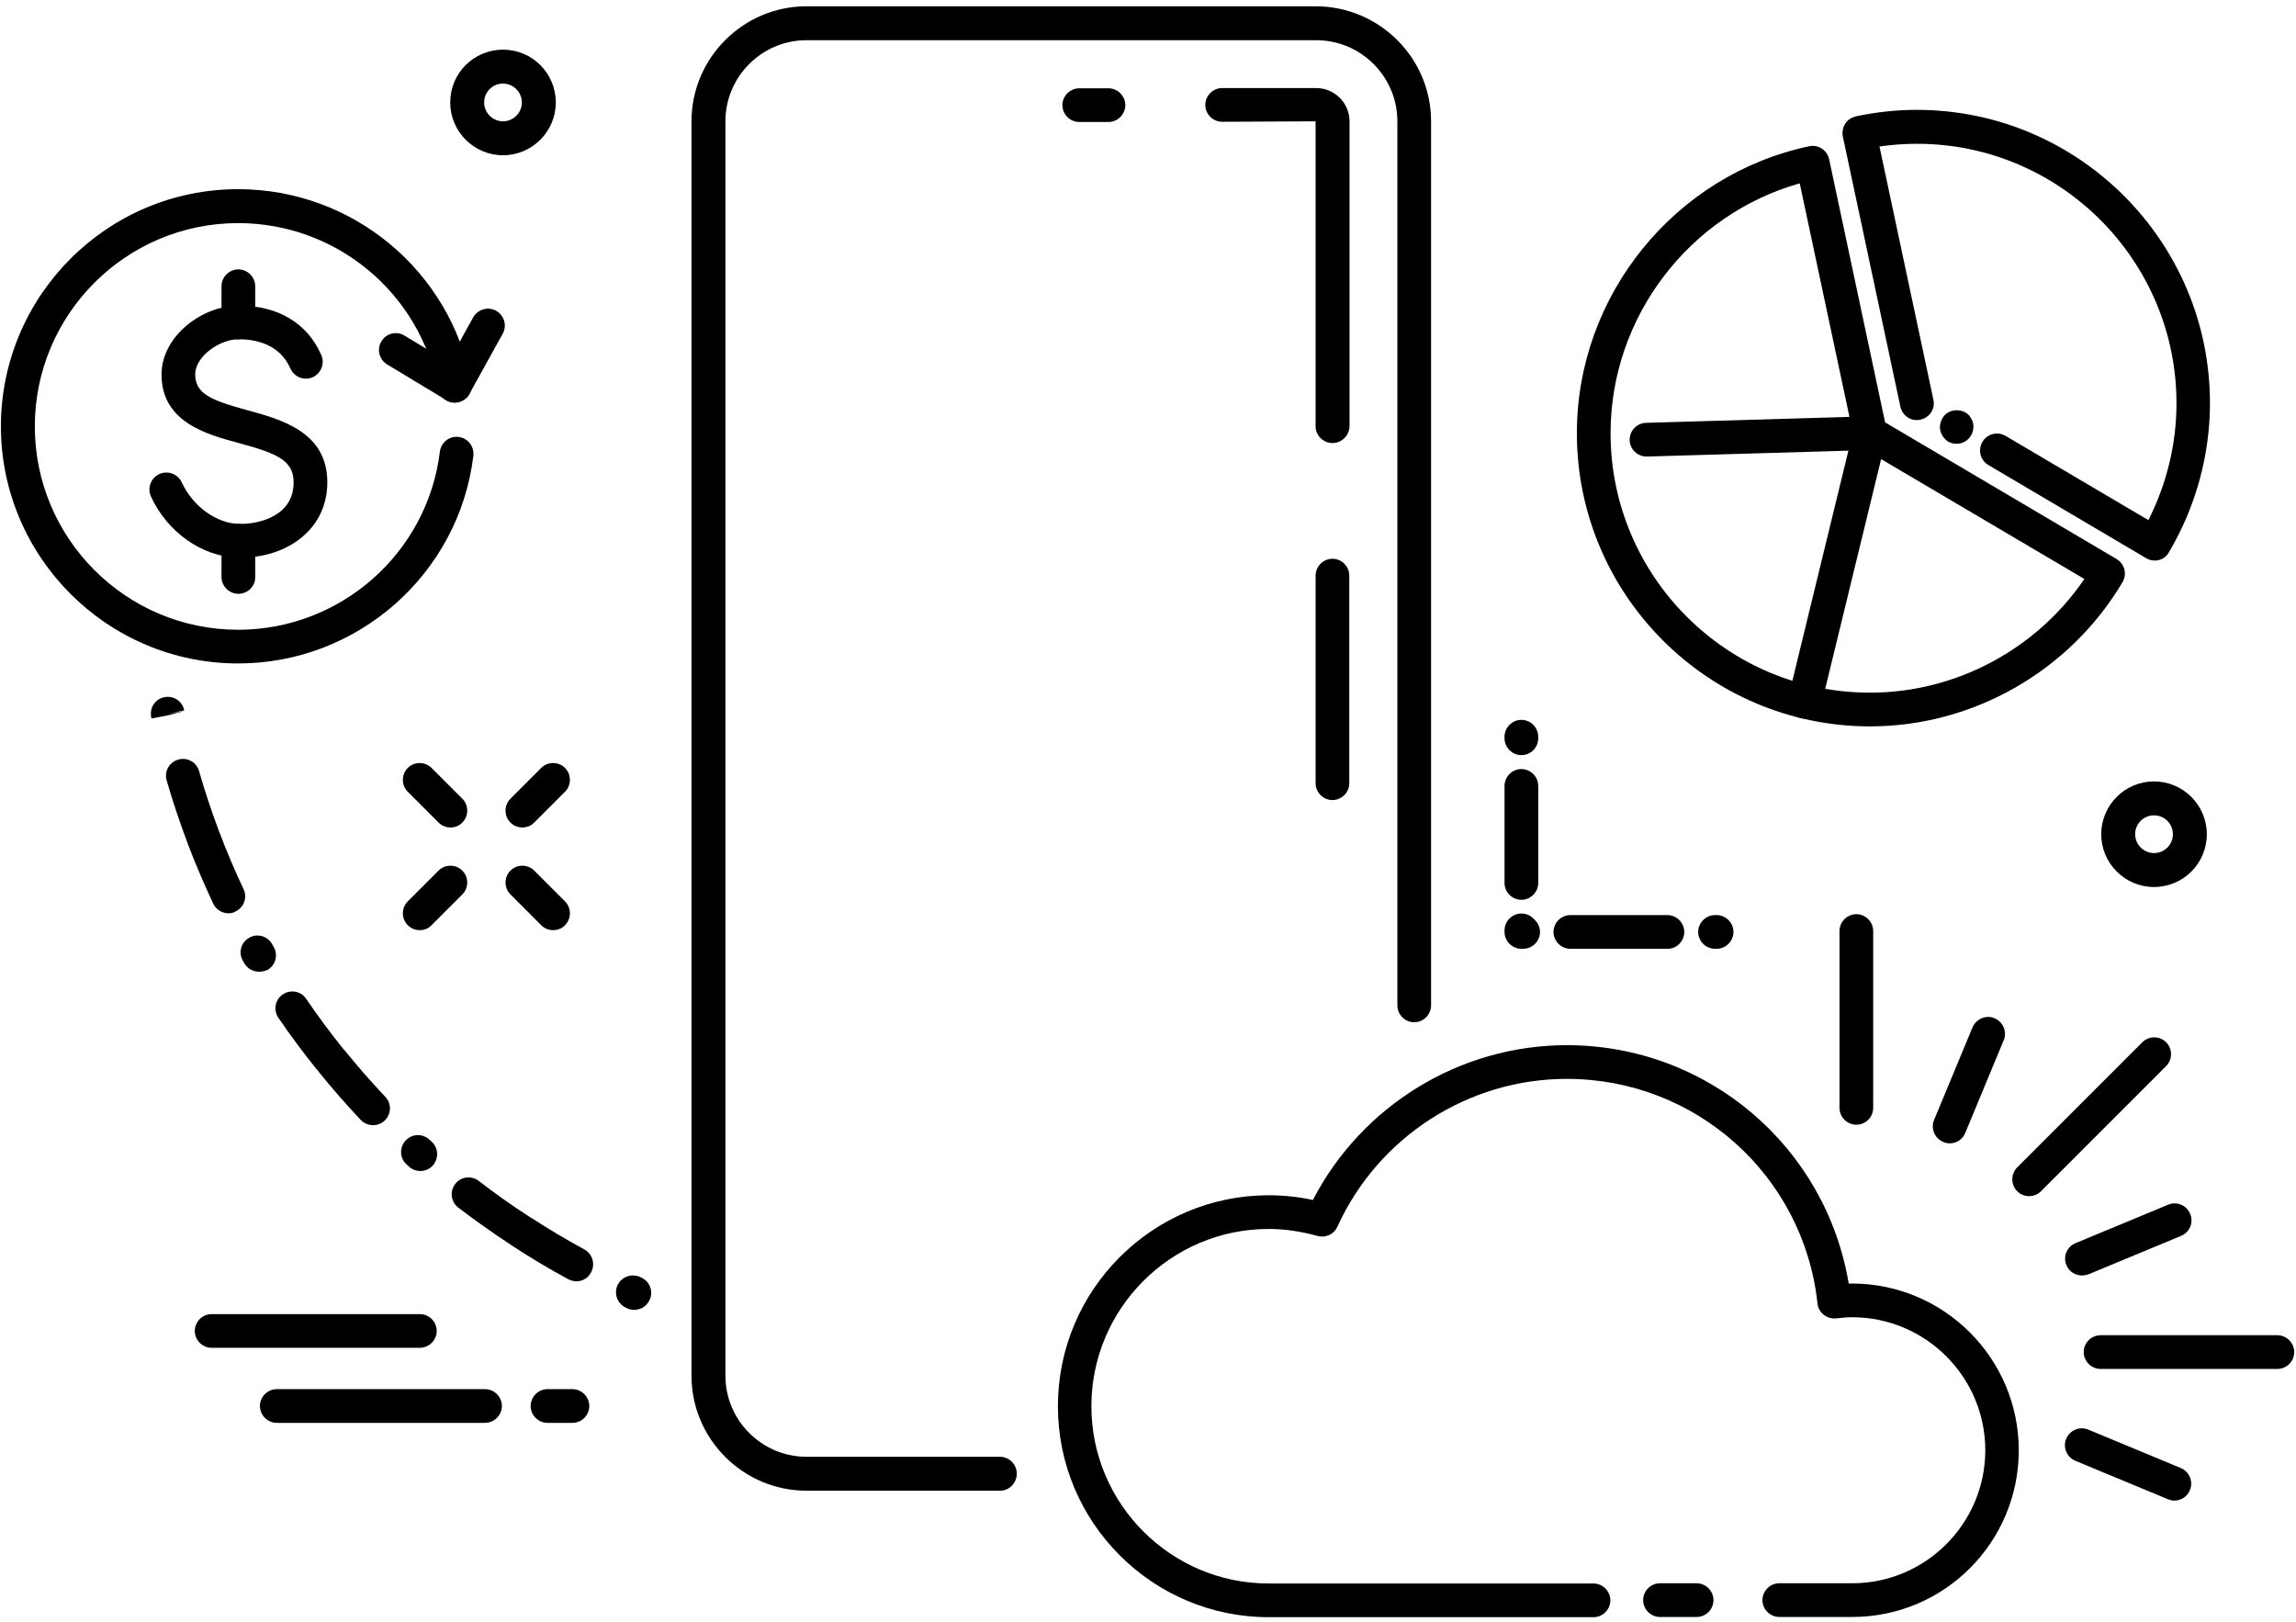 <?xml version="1.0" encoding="utf-8"?>
<!-- Generator: Adobe Illustrator 24.2.3, SVG Export Plug-In . SVG Version: 6.00 Build 0)  -->
<svg version="1.1" id="Layer_1" xmlns="http://www.w3.org/2000/svg" xmlns:xlink="http://www.w3.org/1999/xlink" x="0px" y="0px"
	 viewBox="0 0 1022 722" style="enable-background:new 0 0 1022 722;" xml:space="preserve">
<g>
	<g>
		<g>
			<path d="M593.1,197.2c-4.1,0-7.5-3.4-7.5-7.5V54l-41.6,0.2c-4.1,0-7.5-3.4-7.5-7.5s3.4-7.5,7.5-7.5h41.9
				c8.1,0,14.8,6.6,14.8,14.8v135.7C600.6,193.9,597.2,197.2,593.1,197.2z"/>
			<path d="M593.1,356.1c-4.1,0-7.5-3.4-7.5-7.5v-92.4c0-4.1,3.4-7.5,7.5-7.5s7.5,3.4,7.5,7.5v92.4
				C600.6,352.7,597.2,356.1,593.1,356.1z"/>
			<path d="M493.4,54.3h-13c-4.1,0-7.5-3.4-7.5-7.5s3.4-7.5,7.5-7.5h13c4.1,0,7.5,3.4,7.5,7.5S497.5,54.3,493.4,54.3z"/>
		</g>
		<g>
			<path d="M445.2,663.5H359c-28.2,0-51.2-23-51.2-51.2V54c0-28.2,23-51.2,51.2-51.2h226.8C614,2.9,637,25.8,637,54v393.5
				c0,4.1-3.4,7.5-7.5,7.5s-7.5-3.4-7.5-7.5V54c0-19.9-16.2-36.1-36.1-36.1H359c-19.9,0-36.1,16.2-36.1,36.1v558.3
				c0,19.9,16.2,36.1,36.1,36.1h86.1c4.1,0,7.5,3.4,7.5,7.5S449.3,663.5,445.2,663.5z"/>
		</g>
		<path d="M755.2,719.7h-16.3c-4.1,0-7.5-3.4-7.5-7.5s3.4-7.5,7.5-7.5h16.3c4.1,0,7.5,3.4,7.5,7.5S759.4,719.7,755.2,719.7z"/>
		<path d="M824.5,719.7h-32.5c-4.1,0-7.5-3.4-7.5-7.5s3.4-7.5,7.5-7.5h32.5c32.6,0,59.2-26.6,59.2-59.2s-26.6-59.2-59.2-59.2
			c-2.1,0-4.5,0.2-7.1,0.5c-2,0.2-4-0.3-5.6-1.6c-1.6-1.2-2.6-3.1-2.8-5.1c-6.2-57-54.2-99.9-111.6-99.9
			c-43.8,0-83.9,25.8-102.1,65.8c-1.5,3.4-5.3,5.1-8.9,4.1c-7.2-2-14.5-3.1-21.7-3.1c-43.5,0-78.9,35.4-78.9,78.9
			c0,43.5,35.4,78.9,78.9,78.9h144.6c4.1,0,7.5,3.4,7.5,7.5s-3.4,7.5-7.5,7.5H564.8c-51.8,0-93.9-42.1-93.9-93.9
			c0-51.8,42.1-93.9,93.9-93.9c6.5,0,13.1,0.7,19.6,2.1c21.8-42.1,65.5-68.9,113-68.9c62.6,0,115.3,45.1,125.5,106.1
			c0.5,0,1,0,1.5,0c40.9,0,74.2,33.3,74.2,74.2S865.5,719.7,824.5,719.7z"/>
		<g>
			<g>
				<path d="M832.4,323.3c-72,0-130.5-58.6-130.5-130.5c0-61.3,43.5-115,103.4-127.7c4-0.9,8,1.7,8.9,5.8L839.1,188l103,60.8
					c1.7,1,3,2.7,3.5,4.6c0.5,1.9,0.2,4-0.8,5.7C921.3,298.7,878.3,323.3,832.4,323.3z M801.1,81.6c-49.2,13.9-84.2,59.5-84.2,111.2
					c0,63.7,51.8,115.5,115.5,115.5c38.1,0,74-19.2,95.4-50.6l-99.2-58.5c-1.8-1.1-3.1-2.8-3.5-4.9L801.1,81.6z"/>
			</g>
			<path d="M803.3,319.8c-0.6,0-1.2-0.1-1.8-0.2c-4-1-6.5-5-5.5-9.1L825.1,191c1-4,5-6.5,9.1-5.5c4,1,6.5,5,5.5,9.1l-29.1,119.5
				C809.8,317.5,806.7,319.8,803.3,319.8z"/>
			<path d="M732.9,203.2c-4,0-7.4-3.2-7.5-7.3c-0.1-4.1,3.1-7.6,7.3-7.7l99.5-2.9c4.1-0.2,7.6,3.1,7.7,7.3c0.1,4.1-3.1,7.6-7.3,7.7
				l-99.5,2.9C733.1,203.2,733,203.2,732.9,203.2z"/>
			<g>
				<path d="M959.2,249.5c-1.3,0-2.6-0.3-3.8-1L885.1,207c-3.6-2.1-4.8-6.7-2.7-10.3c2.1-3.6,6.7-4.8,10.3-2.7l63.6,37.5
					c8.2-16.2,12.5-34,12.5-52C968.8,115.9,917,64,853.3,64c-5.5,0-11.1,0.4-16.7,1.2l24,112.7c0.9,4.1-1.7,8-5.8,8.9
					c-4.1,0.9-8-1.7-8.9-5.8L820.3,60.8c-0.4-2,0-4,1-5.7c1.1-1.7,2.8-2.8,4.7-3.3c9-1.9,18.1-2.9,27.2-2.9
					c72,0,130.5,58.6,130.5,130.5c0,23.2-6.3,46.1-18.2,66.3C964.2,248.2,961.7,249.5,959.2,249.5z"/>
			</g>
			<path d="M871,197.5c-0.5,0-0.9,0-1.5-0.1c-0.5-0.1-0.9-0.2-1.4-0.4c-0.5-0.2-0.9-0.4-1.3-0.7c-0.4-0.3-0.8-0.6-1.1-1
				c-1.4-1.4-2.2-3.4-2.2-5.3c0-0.5,0.1-1,0.2-1.4c0.1-0.5,0.2-1,0.4-1.4c0.2-0.4,0.4-0.9,0.7-1.3c0.2-0.4,0.5-0.8,0.9-1.2
				c2.8-2.8,7.8-2.8,10.6,0c0.3,0.3,0.7,0.8,0.9,1.2c0.2,0.4,0.5,0.9,0.7,1.3c0.1,0.4,0.3,0.9,0.4,1.4c0.1,0.4,0.1,1,0.1,1.4
				c0,2-0.8,3.9-2.2,5.3C874.9,196.7,873,197.5,871,197.5z"/>
		</g>
		<g>
			<path d="M202.4,179.1c-1.4,0-2.7-0.4-3.9-1.1l-26.2-15.8c-3.5-2.1-4.7-6.8-2.5-10.3c2.1-3.6,6.8-4.7,10.3-2.5l19.5,11.8l11-19.9
				c2-3.6,6.6-5,10.2-3c3.6,2,5,6.6,3,10.2L209,175.2c-1,1.8-2.7,3.1-4.6,3.6C203.7,179.1,203.1,179.1,202.4,179.1z"/>
			<path d="M106,295.3c-58.2,0-105.6-47.4-105.6-105.6C0.5,131.5,47.8,84.2,106,84.2c50.8,0,94.5,36.2,103.8,86.1
				c0.8,4.1-1.9,8-6,8.8c-4.1,0.8-8-1.9-8.8-6c-8-42.8-45.4-73.8-89-73.8c-49.9,0-90.5,40.6-90.5,90.5c0,49.9,40.6,90.5,90.5,90.5
				c45.6,0,84.3-34.1,89.8-79.3c0.5-4.1,4.3-7.1,8.4-6.5c4.1,0.5,7,4.3,6.5,8.4C204.3,255.5,159.2,295.3,106,295.3z"/>
			<g>
				<path d="M107.1,248.2c-0.4,0-0.8,0-1.2,0c-15.9-0.4-31.4-11.3-38.7-27.2c-1.7-3.8-0.1-8.2,3.7-10c3.8-1.7,8.2-0.1,10,3.7
					c4.9,10.6,15.3,18.2,25.4,18.5c7.9,0.1,15.2-2.3,19.6-6.5c3.2-3.1,4.8-7.1,4.8-12c0-9.8-7.4-12.9-24.4-17.5
					c-14.5-3.9-34.4-9.4-34.4-30.5c0-17.3,18.4-30.7,34.3-30.7c17.5,0,30.6,7.8,36.8,22c1.7,3.8-0.1,8.2-3.8,9.9
					c-3.8,1.7-8.2-0.1-9.9-3.8c-4.7-10.8-15.2-13.1-23.1-13.1c-8.4,0-19.3,7.6-19.3,15.6c0,8.7,7.1,11.6,23.3,16
					c15,4.1,35.5,9.7,35.5,32c0,8.9-3.2,16.8-9.3,22.7C129.3,244.3,118.7,248.2,107.1,248.2z"/>
				<path d="M106.1,151c-4.1,0-7.5-3.4-7.5-7.5v-16.1c0-4.1,3.4-7.5,7.5-7.5c4.1,0,7.5,3.4,7.5,7.5v16.1
					C113.7,147.7,110.3,151,106.1,151z"/>
				<path d="M106.1,264.3c-4.1,0-7.5-3.4-7.5-7.5v-16.1c0-4.1,3.4-7.5,7.5-7.5c4.1,0,7.5,3.4,7.5,7.5v16.1
					C113.7,260.9,110.3,264.3,106.1,264.3z"/>
			</g>
		</g>
		<g>
			<g>
				<path d="M826.3,500.6c-4.1,0-7.5-3.4-7.5-7.5v-78.7c0-4.1,3.4-7.5,7.5-7.5s7.5,3.4,7.5,7.5v78.7
					C833.8,497.2,830.5,500.6,826.3,500.6z"/>
				<path d="M1013.7,609.3H935c-4.1,0-7.5-3.4-7.5-7.5s3.4-7.5,7.5-7.5h78.7c4.1,0,7.5,3.4,7.5,7.5S1017.9,609.3,1013.7,609.3z"/>
				<path d="M903.2,532.4c-1.9,0-3.8-0.7-5.3-2.2c-2.9-2.9-2.9-7.7,0-10.6l55.7-55.7c2.9-2.9,7.7-2.9,10.6,0c2.9,2.9,2.9,7.7,0,10.6
					l-55.7,55.7C907,531.7,905.1,532.4,903.2,532.4z"/>
			</g>
			<g>
				<path d="M926.7,567.7c-2.9,0-5.7-1.7-6.9-4.6c-1.6-3.8,0.2-8.2,4.1-9.8l41.2-17.1c3.8-1.6,8.2,0.2,9.8,4.1
					c1.6,3.8-0.2,8.2-4.1,9.8l-41.2,17.1C928.7,567.5,927.7,567.7,926.7,567.7z"/>
				<path d="M967.9,667.9c-1,0-1.9-0.2-2.9-0.6l-41.2-17.1c-3.8-1.6-5.7-6-4.1-9.8c1.6-3.8,6-5.7,9.8-4.1l41.2,17.1
					c3.8,1.6,5.7,6,4.1,9.8C973.6,666.2,970.8,667.9,967.9,667.9z"/>
				<path d="M867.9,508.9c-1,0-1.9-0.2-2.9-0.6c-3.8-1.6-5.7-6-4.1-9.8l17.1-41.2c1.6-3.8,6-5.7,9.8-4.1c3.8,1.6,5.7,6,4.1,9.8
					l-17.1,41.2C873.7,507.1,870.9,508.9,867.9,508.9z"/>
			</g>
		</g>
		<g>
			<path d="M67.4,319.8l-0.1-0.7c-0.8-4.1,1.8-8,5.9-8.8c4.1-0.8,8,1.8,8.8,5.9l-7.4,1.5l7.4-1.2l-7.3,1.9L67.4,319.8z"/>
			<path d="M101.7,406.5c-2.8,0-5.5-1.6-6.8-4.3c-4-8.6-7.8-17.4-11.2-26.3c-0.1-0.2-0.2-0.4-0.2-0.7c-0.1-0.2-0.2-0.4-0.3-0.7
				c-3.3-8.9-6.4-18-9-27.1c-1.2-4,1.1-8.1,5.1-9.3c4-1.2,8.2,1.1,9.3,5.1c2.5,8.7,5.4,17.5,8.6,26c0.1,0.2,0.2,0.4,0.2,0.7
				c0.1,0.2,0.2,0.4,0.3,0.6c3.2,8.5,6.8,17,10.7,25.2c1.8,3.8,0.2,8.2-3.6,10C103.9,406.3,102.8,406.5,101.7,406.5z"/>
			<path d="M256.6,570.3c-1.2,0-2.4-0.3-3.6-0.9c-8.3-4.5-16.6-9.4-24.5-14.6c-0.2-0.1-0.4-0.3-0.6-0.4c-0.2-0.1-0.4-0.2-0.6-0.4
				c-7.9-5.2-15.7-10.7-23.3-16.5c-3.3-2.5-3.9-7.2-1.4-10.5c2.5-3.3,7.2-3.9,10.5-1.4c7.2,5.6,14.7,10.9,22.3,15.8
				c0.2,0.1,0.4,0.3,0.6,0.4c0.2,0.1,0.4,0.2,0.6,0.3c7.6,5,15.6,9.7,23.5,14c3.6,2,5,6.5,3,10.2
				C261.8,568.9,259.2,570.3,256.6,570.3z M187.1,521.2c-1.8,0-3.6-0.6-5-1.9l-1.1-1c-3.1-2.8-3.3-7.5-0.5-10.6
				c2.8-3.1,7.5-3.3,10.6-0.5l1,0.9c3.1,2.8,3.3,7.5,0.6,10.6C191.2,520.4,189.2,521.2,187.1,521.2z M166.1,500.8
				c-2,0-4-0.8-5.5-2.3c-6.5-6.9-12.8-14.1-18.8-21.5c-0.1-0.2-0.3-0.4-0.4-0.6c-0.2-0.2-0.3-0.4-0.5-0.5
				c-5.9-7.4-11.7-15.1-17-22.9c-2.3-3.4-1.5-8.1,2-10.4c3.4-2.3,8.1-1.5,10.4,2c5.1,7.5,10.6,14.9,16.3,22c0.1,0.2,0.3,0.4,0.4,0.5
				c0.2,0.2,0.3,0.3,0.5,0.5c5.7,7.1,11.8,14,18,20.6c2.9,3,2.7,7.8-0.3,10.6C169.8,500.1,168,500.8,166.1,500.8z M115.3,432.5
				c-2.6,0-5.1-1.3-6.5-3.7l-0.7-1.2c-2.1-3.6-0.8-8.2,2.8-10.2c3.6-2.1,8.2-0.8,10.2,2.8l0.7,1.2c2.1,3.6,0.9,8.2-2.7,10.3
				C117.9,432.2,116.6,432.5,115.3,432.5z"/>
			<path d="M282.3,583c-1,0-2.1-0.2-3-0.6l-0.6-0.3c-3.8-1.7-5.5-6.1-3.9-9.9c1.7-3.8,6.1-5.5,9.9-3.9l0.7,0.3
				c3.8,1.7,5.5,6.1,3.8,9.9C287.9,581.4,285.2,583,282.3,583z"/>
		</g>
		<path d="M223.9,69.1c-12.9,0-23.5-10.5-23.5-23.5s10.5-23.5,23.5-23.5s23.5,10.5,23.5,23.5S236.8,69.1,223.9,69.1z M223.9,37.2
			c-4.7,0-8.4,3.8-8.4,8.4s3.8,8.4,8.4,8.4s8.4-3.8,8.4-8.4S228.5,37.2,223.9,37.2z"/>
		<path d="M958.8,394.8c-12.9,0-23.5-10.5-23.5-23.5c0-12.9,10.5-23.5,23.5-23.5c12.9,0,23.5,10.5,23.5,23.5
			C982.3,384.3,971.8,394.8,958.8,394.8z M958.8,362.9c-4.7,0-8.4,3.8-8.4,8.4s3.8,8.4,8.4,8.4c4.7,0,8.4-3.8,8.4-8.4
			S963.5,362.9,958.8,362.9z"/>
		<path d="M200.5,368.3c-1.9,0-3.8-0.7-5.3-2.2l-13.7-13.7c-2.9-2.9-2.9-7.7,0-10.6c2.9-2.9,7.7-2.9,10.6,0l13.7,13.7
			c2.9,2.9,2.9,7.7,0,10.6C204.4,367.6,202.5,368.3,200.5,368.3z"/>
		<path d="M246.2,414c-1.9,0-3.8-0.7-5.3-2.2l-13.7-13.7c-2.9-2.9-2.9-7.7,0-10.6c2.9-2.9,7.7-2.9,10.6,0l13.7,13.7
			c2.9,2.9,2.9,7.7,0,10.6C250.1,413.3,248.2,414,246.2,414z"/>
		<path d="M186.8,414c-1.9,0-3.8-0.7-5.3-2.2c-2.9-2.9-2.9-7.7,0-10.6l13.7-13.7c2.9-2.9,7.7-2.9,10.6,0c2.9,2.9,2.9,7.7,0,10.6
			l-13.7,13.7C190.7,413.3,188.8,414,186.8,414z"/>
		<path d="M232.5,368.3c-1.9,0-3.8-0.7-5.3-2.2c-2.9-2.9-2.9-7.7,0-10.6l13.7-13.7c2.9-2.9,7.7-2.9,10.6,0c2.9,2.9,2.9,7.7,0,10.6
			l-13.7,13.7C236.4,367.6,234.4,368.3,232.5,368.3z"/>
		<g>
			<path d="M677.2,336.1c-4.1,0-7.5-3.4-7.5-7.5v-0.7c0-4.1,3.4-7.5,7.5-7.5s7.5,3.4,7.5,7.5v0.7
				C684.7,332.8,681.3,336.1,677.2,336.1z"/>
			<path d="M677.2,400.5c-4.1,0-7.5-3.4-7.5-7.5v-21.1c0-0.2,0-0.4,0-0.5c0-0.2,0-0.4,0-0.5v-21.1c0-4.1,3.4-7.5,7.5-7.5
				s7.5,3.4,7.5,7.5v21.1c0,0.2,0,0.4,0,0.5c0,0.2,0,0.4,0,0.5V393C684.7,397.1,681.3,400.5,677.2,400.5z"/>
			<path d="M677.9,422.3h-0.7c-4.1,0-7.5-3.4-7.5-7.5v-0.7c0-4.1,3.4-7.5,7.5-7.5c2.3,0,4.3,1,5.7,2.6c1.6,1.4,2.6,3.4,2.6,5.7
				C685.4,419,682.1,422.3,677.9,422.3z"/>
			<path d="M742.3,422.3h-21.1c-0.2,0-0.4,0-0.5,0c-0.2,0-0.4,0-0.5,0H699c-4.1,0-7.5-3.4-7.5-7.5s3.4-7.5,7.5-7.5h21.1
				c0.2,0,0.4,0,0.5,0c0.2,0,0.4,0,0.5,0h21.1c4.1,0,7.5,3.4,7.5,7.5S746.4,422.3,742.3,422.3z"/>
			<path d="M764.1,422.3h-0.7c-4.1,0-7.5-3.4-7.5-7.5s3.4-7.5,7.5-7.5h0.7c4.1,0,7.5,3.4,7.5,7.5S768.2,422.3,764.1,422.3z"/>
		</g>
	</g>
	<path d="M186.8,599.9H94.2c-4.1,0-7.5-3.4-7.5-7.5s3.4-7.5,7.5-7.5h92.7c4.1,0,7.5,3.4,7.5,7.5S191,599.9,186.8,599.9z"/>
	<path d="M215.9,633.3h-92.7c-4.1,0-7.5-3.4-7.5-7.5s3.4-7.5,7.5-7.5h92.7c4.1,0,7.5,3.4,7.5,7.5S220,633.3,215.9,633.3z"/>
	<path d="M254.8,633.3h-11.1c-4.1,0-7.5-3.4-7.5-7.5s3.4-7.5,7.5-7.5h11.1c4.1,0,7.5,3.4,7.5,7.5S259,633.3,254.8,633.3z"/>
</g>
</svg>
